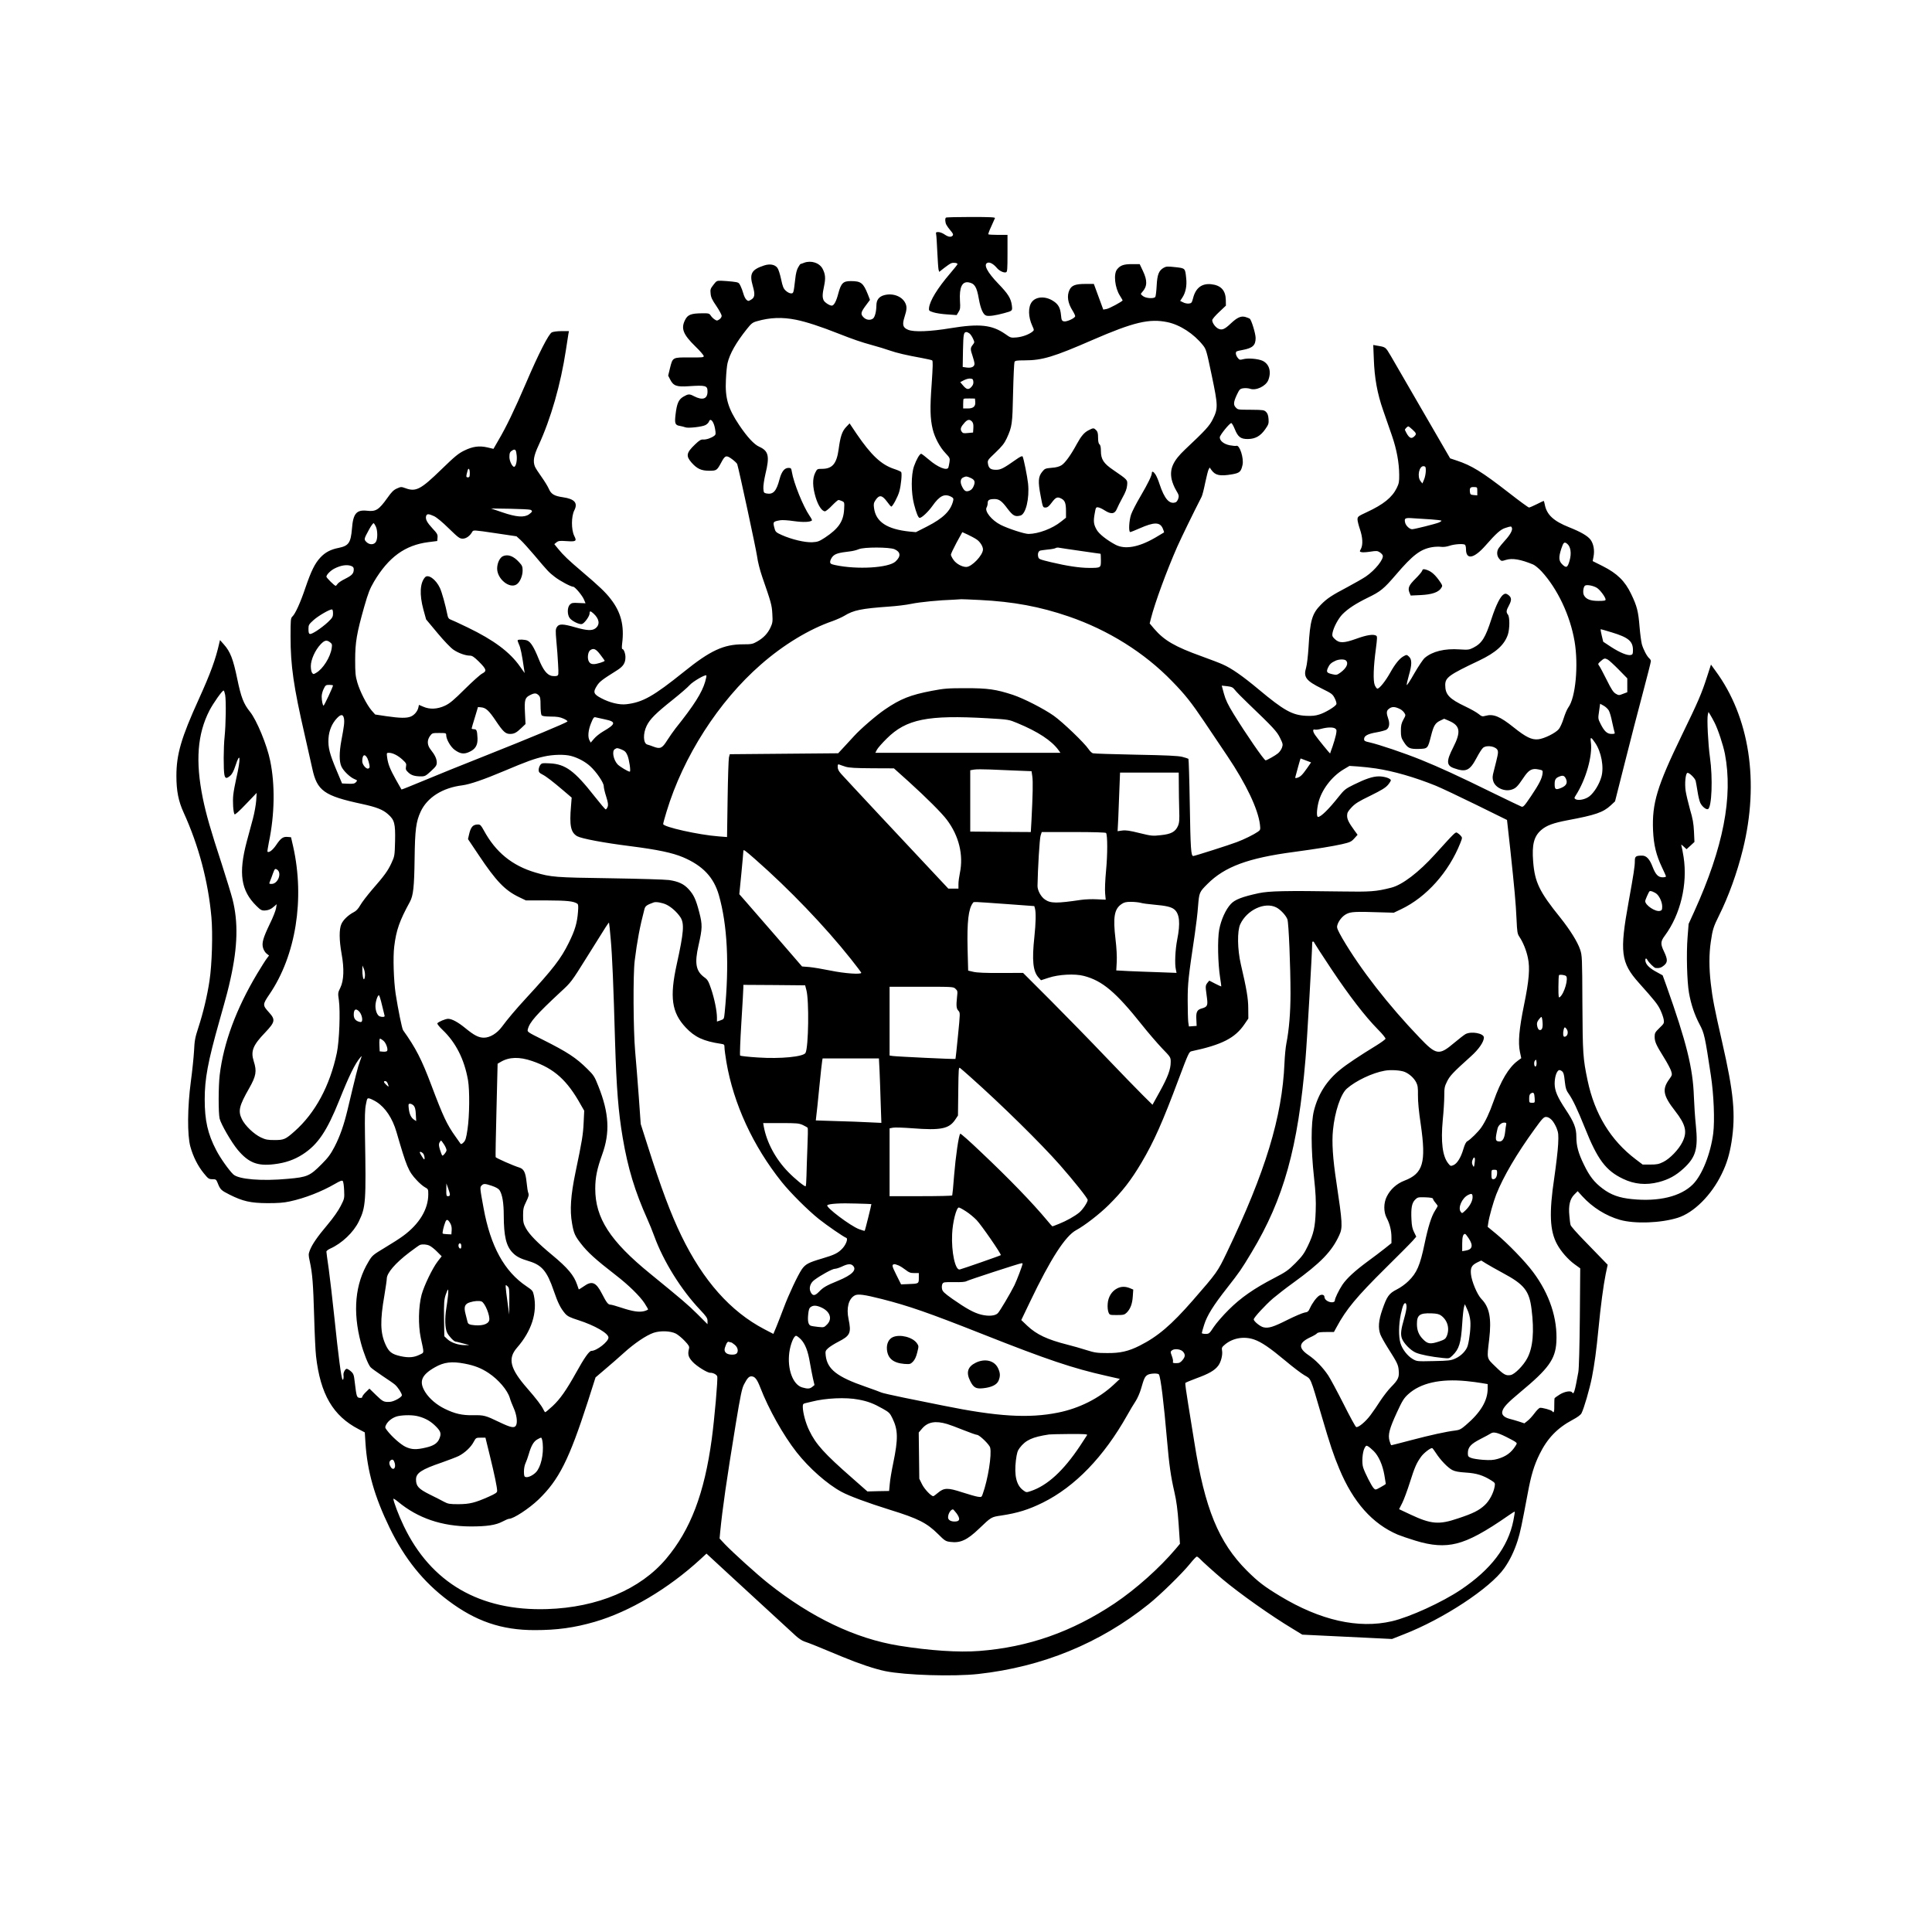 <?xml version="1.0" standalone="no"?>
<!DOCTYPE svg PUBLIC "-//W3C//DTD SVG 20010904//EN"
 "http://www.w3.org/TR/2001/REC-SVG-20010904/DTD/svg10.dtd">
<svg version="1.0" xmlns="http://www.w3.org/2000/svg"
 width="2048pt" height="2048pt" viewBox="0 0 2048 2048"
 preserveAspectRatio="xMidYMid meet">

<g transform="translate(0,2048) scale(0.1,-0.1)"
fill="#000000" stroke="none">
<path d="M10027 18173 c-11 -10 -8 -52 5 -76 6 -12 26 -40 44 -61 26 -30 31
-42 23 -53 -17 -20 -46 -16 -87 12 -20 14 -49 25 -65 25 -26 0 -28 -3 -23 -27
3 -16 8 -100 12 -187 4 -88 10 -170 13 -184 l7 -24 52 41 c29 23 63 46 76 51
25 9 66 3 66 -10 0 -4 -34 -47 -76 -96 -137 -160 -218 -292 -226 -369 -3 -28
0 -31 47 -46 28 -9 94 -19 148 -22 l98 -7 20 33 c18 28 20 43 15 119 -8 141
22 206 91 195 64 -11 87 -47 109 -175 19 -107 47 -170 80 -178 30 -8 98 2 186
26 92 25 91 24 84 83 -10 75 -40 122 -141 227 -122 126 -164 209 -115 225 24
8 62 -14 97 -55 26 -32 76 -55 98 -46 13 4 15 35 15 201 l0 195 -98 0 c-54 0
-101 3 -105 6 -3 3 10 40 30 82 19 43 37 83 40 90 4 9 -51 12 -254 12 -143 0
-263 -3 -266 -7z"/>
<path d="M8525 17695 c-22 -8 -41 -15 -42 -15 -1 0 -11 -15 -22 -34 -14 -23
-25 -64 -31 -123 -18 -152 -18 -153 -45 -153 -14 0 -38 12 -55 28 -25 23 -33
42 -50 122 -11 52 -28 106 -39 120 -26 36 -80 46 -141 26 -134 -44 -158 -87
-120 -218 26 -91 22 -123 -22 -147 -24 -14 -28 -14 -46 2 -11 10 -25 39 -32
65 -7 26 -21 63 -31 83 -17 35 -21 36 -86 44 -37 4 -90 8 -117 9 -48 1 -51 -1
-84 -44 -31 -40 -34 -49 -29 -93 3 -38 16 -66 61 -131 31 -46 56 -93 56 -104
0 -12 -11 -29 -25 -38 -23 -15 -27 -15 -50 0 -14 9 -32 27 -41 41 -15 23 -22
25 -93 24 -115 -1 -151 -15 -178 -69 -47 -91 -23 -154 108 -282 49 -47 89 -94
89 -103 0 -14 -18 -15 -151 -14 -181 1 -178 2 -207 -114 l-19 -79 21 -41 c34
-67 69 -80 196 -71 183 12 200 7 200 -57 0 -78 -52 -96 -143 -49 -49 26 -61
25 -113 -5 -51 -30 -69 -72 -83 -190 -11 -94 -5 -112 47 -120 20 -4 46 -10 58
-15 28 -11 176 5 212 24 17 9 33 25 37 36 15 46 52 2 65 -76 9 -51 8 -61 -8
-73 -31 -24 -84 -42 -116 -40 -25 2 -41 -7 -88 -52 -93 -89 -99 -122 -37 -193
58 -65 102 -86 187 -86 78 0 82 3 128 88 40 76 53 80 114 35 27 -20 52 -44 55
-53 21 -69 199 -897 210 -975 8 -61 30 -147 55 -220 94 -271 102 -298 107
-391 5 -83 3 -97 -19 -145 -30 -64 -74 -111 -143 -150 -46 -26 -58 -29 -149
-29 -205 0 -347 -66 -626 -291 -325 -261 -437 -324 -610 -344 -73 -9 -176 16
-265 63 -84 44 -91 64 -47 133 28 44 54 64 212 163 67 42 90 78 90 140 0 39
-18 86 -33 86 -6 0 -6 23 -2 58 24 191 -12 332 -121 472 -54 71 -125 138 -299
286 -154 131 -200 175 -260 248 l-39 48 23 19 c20 16 35 18 105 13 104 -7 112
-1 83 56 -32 65 -32 206 1 270 40 79 3 121 -121 139 -91 13 -125 33 -149 89
-11 26 -47 84 -79 129 -32 44 -63 93 -69 108 -22 57 -12 114 39 224 131 285
234 644 290 1011 12 74 24 150 26 168 l6 32 -78 0 c-43 0 -89 -6 -103 -13 -34
-17 -141 -226 -276 -542 -119 -277 -209 -464 -290 -601 l-53 -92 -63 15 c-87
20 -156 11 -246 -33 -62 -30 -101 -62 -242 -199 -220 -214 -271 -241 -382
-200 -44 16 -48 16 -90 -3 -35 -15 -57 -37 -100 -98 -92 -129 -123 -149 -218
-138 -111 12 -147 -30 -159 -190 -13 -151 -35 -182 -142 -204 -83 -16 -142
-47 -193 -102 -58 -62 -97 -141 -158 -319 -53 -158 -108 -279 -139 -307 -17
-16 -19 -32 -19 -213 0 -306 32 -529 150 -1041 32 -140 68 -300 80 -355 51
-238 124 -291 530 -378 151 -33 218 -59 272 -107 70 -61 80 -99 76 -287 -4
-155 -5 -159 -38 -231 -38 -83 -76 -135 -208 -286 -50 -59 -106 -131 -123
-162 -22 -38 -43 -61 -70 -74 -57 -30 -110 -80 -130 -125 -25 -55 -24 -171 2
-315 29 -158 24 -284 -13 -360 -26 -53 -27 -58 -16 -130 17 -121 5 -435 -21
-560 -74 -350 -229 -638 -448 -832 -97 -86 -113 -93 -213 -93 -72 0 -94 4
-143 27 -75 35 -170 126 -203 195 -42 86 -29 141 78 328 73 129 82 179 48 285
-34 107 -10 169 122 306 105 111 110 135 38 214 -68 75 -67 82 7 191 279 410
375 1009 251 1564 l-23 100 -34 3 c-49 5 -74 -12 -123 -85 -37 -55 -78 -86
-93 -71 -2 2 5 46 15 98 62 296 67 611 14 866 -33 165 -143 431 -214 519 -68
84 -95 155 -135 349 -44 212 -74 289 -143 366 l-40 45 -7 -30 c-39 -174 -92
-319 -217 -595 -187 -411 -238 -586 -238 -815 0 -160 22 -269 77 -389 159
-349 260 -728 294 -1107 16 -178 6 -504 -20 -674 -24 -162 -68 -344 -119 -500
-34 -104 -40 -136 -45 -245 -4 -69 -19 -215 -34 -325 -36 -271 -39 -567 -5
-690 29 -105 79 -205 142 -282 47 -58 54 -63 91 -63 37 0 41 -3 55 -37 29 -74
37 -81 128 -127 140 -70 222 -89 401 -90 111 0 172 4 235 18 160 34 339 104
482 187 53 31 73 38 81 30 7 -7 13 -51 15 -99 4 -85 3 -89 -37 -167 -25 -49
-78 -125 -137 -195 -109 -129 -165 -210 -190 -275 -15 -40 -15 -49 0 -117 28
-129 36 -236 46 -578 5 -184 14 -375 20 -425 46 -405 180 -634 452 -775 l65
-34 7 -110 c19 -302 96 -571 256 -901 159 -327 356 -573 620 -771 292 -220
566 -314 918 -314 237 0 420 25 637 88 368 107 778 350 1117 661 l67 62 248
-229 c136 -125 277 -255 313 -288 85 -78 322 -295 385 -354 28 -26 68 -53 90
-60 45 -14 174 -66 405 -163 179 -74 340 -128 455 -152 212 -43 722 -59 985
-30 679 75 1289 325 1805 739 123 98 359 329 440 430 33 41 65 75 71 75 6 1
19 -9 30 -20 21 -24 162 -151 243 -219 181 -152 517 -390 746 -527 l100 -61
476 -23 475 -23 124 49 c420 163 915 489 1065 700 59 83 107 182 143 295 28
89 42 156 107 502 35 189 67 296 125 413 82 167 187 277 350 364 51 27 85 52
94 69 27 52 86 256 111 381 28 144 47 284 70 521 22 230 52 457 76 574 l21 99
-59 61 c-32 33 -119 123 -193 199 -74 76 -138 148 -141 161 -4 12 -10 57 -13
99 -11 108 6 178 52 224 l36 36 50 -55 c107 -117 248 -206 398 -249 156 -44
431 -35 613 22 169 53 356 238 465 463 55 112 83 206 105 341 45 291 24 519
-100 1060 -83 364 -102 463 -120 620 -19 163 -19 311 0 440 19 133 29 162 87
279 100 200 192 453 253 701 177 715 71 1405 -291 1895 l-47 65 -42 -130 c-57
-177 -92 -259 -270 -625 -260 -537 -314 -716 -302 -1003 7 -154 33 -262 96
-394 23 -47 41 -89 41 -94 0 -5 -16 -9 -35 -9 -47 0 -75 29 -106 109 -31 83
-66 121 -111 121 -68 0 -78 -8 -78 -57 0 -57 -12 -134 -65 -428 -98 -538 -84
-649 107 -863 169 -189 200 -228 228 -287 16 -34 32 -79 36 -102 6 -39 4 -43
-45 -90 -45 -44 -51 -54 -51 -91 0 -55 15 -88 96 -218 37 -59 72 -125 79 -148
12 -39 11 -43 -20 -86 -78 -107 -66 -173 62 -337 113 -145 131 -222 77 -330
-40 -80 -133 -176 -202 -210 -48 -24 -70 -28 -138 -28 l-81 0 -74 56 c-265
201 -435 479 -510 836 -49 234 -52 282 -55 815 -2 490 -3 509 -24 572 -27 81
-105 206 -209 337 -223 276 -272 377 -289 597 -14 178 8 265 84 332 57 50 129
76 281 105 295 55 377 83 458 158 l45 42 105 415 c57 228 143 559 190 735 47
176 85 327 85 336 0 9 -7 22 -16 29 -26 22 -65 97 -80 152 -7 29 -18 112 -24
183 -13 164 -27 219 -89 348 -66 138 -148 218 -302 296 l-106 53 9 47 c13 66
1 134 -31 179 -31 41 -101 82 -226 132 -167 66 -240 134 -260 243 -4 20 -9 37
-11 37 -3 0 -36 -16 -74 -35 -38 -19 -75 -35 -82 -35 -7 0 -103 70 -213 156
-287 223 -395 290 -557 343 l-66 22 -288 497 c-158 273 -312 538 -341 589 -58
97 -52 93 -147 109 l-39 7 6 -149 c7 -203 37 -367 99 -544 28 -80 70 -202 94
-271 49 -142 75 -283 76 -411 1 -75 -3 -94 -26 -141 -49 -100 -140 -174 -319
-257 -91 -42 -96 -47 -97 -76 0 -17 12 -64 26 -105 29 -86 33 -162 11 -206
-16 -30 -16 -31 5 -36 12 -4 54 -1 94 5 64 10 76 9 99 -6 14 -9 29 -24 32 -33
15 -38 -80 -157 -178 -224 -31 -21 -120 -72 -197 -113 -167 -88 -215 -120
-280 -186 -94 -95 -115 -167 -131 -450 -6 -95 -17 -188 -26 -218 -30 -100 -2
-138 168 -222 105 -52 113 -58 136 -103 13 -26 21 -54 17 -62 -9 -24 -118 -90
-181 -109 -43 -14 -78 -17 -143 -14 -145 8 -233 57 -500 280 -170 142 -288
224 -379 264 -32 15 -132 53 -223 86 -287 103 -399 169 -505 292 l-48 57 13
52 c43 170 168 508 279 761 49 109 168 353 258 529 8 15 25 81 38 147 14 66
30 130 36 142 l12 22 19 -27 c41 -57 90 -67 219 -45 80 14 94 27 110 99 16 71
-31 216 -65 203 -8 -3 -40 0 -72 6 -62 13 -104 47 -104 84 0 23 104 151 122
151 6 0 23 -29 37 -64 34 -84 63 -106 140 -105 78 1 133 32 183 104 35 50 38
60 35 108 -3 38 -10 59 -26 75 -20 20 -32 22 -149 23 -155 1 -148 0 -172 24
-27 27 -25 57 10 133 29 60 33 65 69 71 21 3 53 1 71 -5 64 -23 168 27 194 91
35 89 11 171 -60 205 -47 22 -156 31 -206 17 -35 -9 -40 -8 -58 15 -21 27 -26
58 -11 68 5 3 33 10 63 15 107 20 138 49 138 127 0 46 -45 194 -63 205 -6 4
-27 12 -46 18 -46 13 -87 -6 -154 -69 -66 -63 -94 -74 -133 -55 -32 16 -64 61
-64 90 0 10 33 49 73 86 l72 68 -1 59 c-2 103 -52 157 -156 168 -99 10 -164
-40 -191 -148 -13 -49 -17 -54 -45 -57 -17 -2 -45 4 -61 13 l-31 15 25 38 c33
51 48 123 39 202 -11 108 -9 106 -116 118 -82 9 -97 8 -123 -7 -51 -29 -68
-72 -74 -190 -3 -58 -10 -112 -14 -118 -14 -22 -101 -16 -131 8 -27 21 -27 22
-8 43 54 59 56 122 7 224 l-34 72 -81 0 c-89 0 -125 -13 -159 -56 -39 -49 -23
-195 30 -278 16 -26 29 -48 29 -50 0 -11 -143 -88 -171 -92 l-34 -6 -50 136
-50 136 -88 0 c-107 0 -147 -15 -170 -63 -30 -63 -19 -139 33 -221 17 -27 29
-54 27 -60 -9 -23 -92 -59 -119 -53 -23 6 -26 13 -31 65 -7 78 -28 117 -84
152 -82 53 -182 47 -226 -12 -40 -54 -38 -158 5 -251 21 -46 21 -47 2 -63 -38
-30 -105 -55 -167 -61 -61 -5 -64 -5 -121 36 -141 98 -273 112 -579 62 -216
-36 -390 -43 -451 -17 -56 23 -64 53 -38 135 26 80 27 112 7 151 -36 70 -132
105 -222 81 -56 -15 -83 -51 -83 -110 -1 -65 -16 -123 -36 -138 -28 -21 -72
-16 -99 12 -35 34 -31 54 21 124 l46 62 -22 57 c-49 123 -73 142 -181 142 -82
0 -103 -21 -133 -132 -21 -82 -46 -128 -69 -128 -24 0 -75 34 -86 56 -15 33
-14 65 5 154 17 81 13 124 -16 180 -33 63 -120 92 -195 65z m-85 -605 c108
-22 258 -71 445 -145 163 -64 241 -91 365 -125 58 -16 139 -40 180 -55 78 -27
176 -50 342 -80 53 -10 102 -21 109 -25 9 -6 8 -60 -5 -252 -19 -255 -16 -365
11 -478 21 -87 75 -190 135 -253 47 -50 49 -54 43 -96 -4 -24 -9 -50 -12 -57
-14 -37 -111 2 -203 81 -41 35 -79 64 -85 65 -16 0 -52 -63 -76 -132 -32 -92
-32 -278 0 -403 24 -93 45 -145 60 -145 22 0 91 65 135 127 76 108 128 133
197 98 25 -13 28 -20 23 -43 -26 -107 -105 -185 -275 -272 l-120 -61 -67 6
c-240 25 -358 103 -377 250 -6 42 -3 55 17 85 38 56 68 53 118 -14 22 -31 44
-56 48 -56 14 0 70 105 85 160 19 67 30 191 20 206 -4 6 -38 21 -75 33 -136
45 -243 145 -399 374 l-73 109 -38 -40 c-42 -45 -60 -100 -78 -234 -21 -154
-67 -208 -177 -208 -51 0 -51 -1 -72 -43 -30 -61 -28 -148 5 -258 27 -89 67
-149 99 -149 9 0 43 27 74 60 32 33 63 60 69 60 6 0 23 -5 38 -12 26 -12 26
-14 22 -88 -7 -128 -60 -204 -203 -299 -62 -40 -77 -46 -135 -49 -77 -4 -219
30 -322 76 -60 27 -68 34 -77 69 -20 72 -18 74 59 88 20 4 85 0 145 -9 100
-14 173 -11 192 7 3 3 -8 25 -25 49 -69 101 -169 349 -188 466 -6 38 -9 42
-36 42 -42 0 -73 -39 -94 -118 -34 -130 -67 -166 -139 -153 -28 6 -30 10 -33
53 -2 27 8 93 22 154 46 188 33 244 -65 288 -55 24 -128 103 -214 231 -118
176 -150 286 -140 480 3 72 11 150 17 175 24 101 90 218 205 362 47 59 60 70
107 83 138 40 269 45 416 15z m3935 -25 c134 -28 280 -123 377 -245 34 -43 38
-58 93 -320 67 -320 68 -350 11 -464 -35 -71 -77 -117 -294 -321 -127 -120
-165 -205 -142 -316 7 -33 28 -85 47 -116 30 -50 32 -60 23 -89 -6 -18 -18
-35 -26 -38 -67 -26 -120 34 -173 194 -11 36 -30 80 -41 98 -21 33 -40 42 -40
18 0 -27 -41 -111 -120 -246 -44 -74 -89 -162 -100 -194 -22 -65 -28 -186 -9
-186 6 0 51 18 101 40 152 67 213 67 243 0 10 -22 16 -42 14 -44 -2 -2 -44
-27 -94 -56 -176 -102 -321 -127 -421 -74 -90 48 -173 113 -198 157 -33 57
-37 90 -22 172 11 65 14 70 36 67 13 -1 45 -16 71 -33 67 -43 106 -38 128 16
9 22 36 76 60 120 32 57 46 94 49 131 5 59 7 56 -147 162 -102 69 -131 113
-131 202 0 39 -5 62 -15 70 -10 8 -15 31 -15 71 0 46 -5 64 -20 79 -25 25 -31
25 -79 0 -48 -24 -80 -62 -127 -148 -62 -115 -124 -201 -162 -224 -24 -15 -58
-24 -105 -27 -66 -6 -72 -8 -100 -43 -41 -51 -45 -103 -16 -253 23 -124 24
-125 51 -125 21 0 36 11 65 50 44 59 61 67 103 45 39 -20 50 -49 50 -135 l0
-68 -52 -41 c-93 -75 -241 -130 -345 -131 -44 0 -215 56 -295 96 -97 49 -174
146 -149 186 6 10 11 31 11 47 0 31 18 41 75 41 47 -1 76 -22 135 -102 58 -76
80 -88 137 -73 57 14 97 181 81 339 -8 76 -47 268 -58 287 -5 8 -27 -2 -69
-32 -132 -93 -163 -109 -211 -109 -58 0 -79 15 -87 63 -6 38 -4 40 80 120 68
65 93 96 118 149 58 127 61 148 68 483 4 171 11 318 15 328 7 14 23 17 106 17
188 0 308 36 725 218 431 187 599 227 790 187z m-2099 -119 c11 -8 28 -33 38
-55 18 -39 18 -40 -3 -67 -26 -33 -26 -46 -1 -119 11 -32 20 -69 20 -81 0 -32
-33 -47 -84 -40 l-41 6 3 178 c4 173 7 191 37 192 6 0 20 -6 31 -14z m42 -512
c2 -21 -4 -38 -22 -57 -30 -32 -51 -27 -90 20 l-27 32 38 20 c21 11 52 20 68
18 26 -2 30 -7 33 -33z m20 -212 c5 -50 -20 -72 -80 -72 l-48 0 0 48 c0 27 2
51 5 54 3 3 32 5 63 4 l57 -1 3 -33z m-34 -211 c12 -14 16 -32 14 -67 l-3 -49
-54 -5 c-47 -5 -55 -3 -68 16 -17 26 -8 50 35 97 30 32 52 34 76 8z m4669 -85
c41 -38 44 -47 21 -70 -35 -36 -62 -19 -101 66 -4 7 25 38 36 38 4 0 24 -15
44 -34z m-9496 -273 c6 -54 -7 -115 -25 -121 -19 -6 -52 59 -52 103 0 45 6 57
35 73 27 15 37 2 42 -55z m9637 -168 c-1 -27 -9 -68 -19 -90 l-17 -40 -19 24
c-40 49 -15 166 34 159 19 -3 22 -9 21 -53z m-10134 -20 c0 -38 -3 -45 -20
-45 -21 0 -21 7 -3 73 9 33 23 17 23 -28z m5304 -49 c47 -20 57 -40 38 -87
-10 -25 -24 -42 -44 -50 -38 -16 -57 -5 -81 46 -22 45 -16 82 16 95 30 12 33
12 71 -4z m5376 -144 l0 -43 -37 3 c-33 3 -38 7 -41 31 -5 45 3 55 42 54 36
-1 36 -1 36 -45z m-10037 -196 c25 -11 21 -22 -15 -48 -51 -36 -134 -30 -283
21 l-120 41 200 -3 c110 -2 208 -7 218 -11z m-1023 -67 c27 -12 89 -63 156
-129 102 -99 116 -110 149 -110 37 0 77 29 102 74 10 18 17 18 239 -15 l229
-34 44 -40 c24 -22 89 -94 145 -160 142 -169 154 -182 218 -231 54 -42 170
-104 195 -104 18 0 98 -95 114 -137 l16 -38 -73 3 c-63 4 -75 1 -93 -17 -29
-29 -29 -108 -1 -144 26 -33 104 -70 129 -62 27 8 81 83 81 112 0 29 9 29 43
-2 61 -57 69 -116 20 -155 -36 -28 -91 -25 -214 10 -132 38 -173 39 -195 4
-15 -23 -16 -38 -6 -152 7 -70 15 -179 18 -243 6 -114 6 -117 -15 -124 -12 -3
-35 -3 -52 0 -52 12 -92 64 -139 181 -48 120 -83 177 -118 193 -24 12 -95 15
-104 5 -3 -3 3 -22 13 -44 17 -34 32 -108 54 -260 l7 -45 -50 70 c-108 154
-278 280 -553 413 -90 44 -174 82 -186 86 -14 5 -24 18 -28 39 -24 119 -61
250 -82 295 -42 90 -124 149 -157 113 -54 -60 -61 -182 -18 -342 l29 -105 121
-145 c70 -84 141 -158 170 -177 53 -36 127 -62 174 -62 23 0 44 -14 93 -62 82
-82 88 -101 38 -127 -21 -10 -104 -85 -185 -165 -121 -120 -159 -152 -212
-177 -80 -37 -161 -41 -230 -10 l-45 19 -6 -28 c-9 -40 -42 -80 -81 -96 -44
-18 -113 -17 -258 4 l-119 18 -38 43 c-52 61 -123 201 -151 296 -20 69 -23
102 -23 240 0 187 17 284 96 563 42 147 60 192 104 267 154 259 328 386 575
418 l95 12 3 36 c3 32 -3 44 -52 96 -60 65 -78 99 -69 132 7 26 26 26 83 0z
m10573 -35 c59 -4 107 -10 107 -14 0 -4 -11 -12 -25 -18 -30 -14 -262 -72
-286 -72 -27 0 -67 38 -74 70 -11 48 -1 53 89 46 44 -3 129 -8 189 -12z
m-11187 -80 c17 -41 18 -121 1 -154 -18 -36 -69 -39 -102 -6 -29 29 -28 31 28
134 21 39 43 69 49 66 5 -4 16 -21 24 -40z m12041 -10 c9 -23 -18 -73 -74
-134 -27 -30 -57 -66 -66 -80 -24 -35 -21 -84 6 -114 22 -26 23 -26 71 -11 68
21 157 5 288 -49 19 -8 59 -41 89 -73 169 -184 303 -466 350 -741 43 -253 11
-598 -66 -701 -14 -19 -36 -72 -50 -117 -14 -46 -37 -96 -51 -113 -35 -42
-156 -102 -219 -108 -69 -7 -130 23 -260 127 -145 116 -215 145 -298 122 -33
-9 -40 -8 -74 20 -21 17 -83 52 -138 78 -173 82 -215 127 -215 228 0 80 39
108 360 260 176 84 267 165 304 275 20 61 21 185 1 211 -21 27 -19 44 11 99
30 57 28 83 -7 110 -21 15 -31 17 -47 8 -36 -19 -83 -112 -132 -262 -65 -201
-101 -258 -192 -305 -44 -22 -55 -24 -146 -18 -158 11 -288 -21 -369 -90 -18
-15 -67 -89 -110 -163 -42 -75 -79 -131 -81 -125 -2 7 8 52 22 101 34 116 34
170 2 200 -22 21 -26 22 -53 7 -44 -22 -93 -81 -147 -178 -50 -89 -113 -168
-135 -168 -7 0 -19 17 -28 37 -19 46 -14 196 12 387 14 108 15 130 4 137 -30
19 -101 8 -211 -32 -134 -48 -181 -49 -229 -3 -26 25 -29 34 -24 64 11 59 61
153 106 199 60 60 140 112 266 174 137 66 171 94 299 243 181 212 262 273 387
294 30 5 72 6 94 3 23 -3 58 1 87 11 52 18 144 24 164 12 7 -4 12 -25 12 -47
0 -117 84 -102 207 38 114 130 161 172 212 187 60 19 61 19 68 0z m-5675 -122
c36 -23 68 -74 68 -106 0 -61 -119 -186 -177 -186 -45 0 -105 33 -134 73 -16
22 -29 48 -29 57 0 9 27 66 60 128 l61 111 57 -26 c31 -15 74 -37 94 -51z
m6259 -45 c39 -30 50 -101 27 -181 -21 -74 -35 -81 -79 -37 -36 36 -38 74 -8
166 22 66 31 74 60 52z m-7129 -59 c66 -29 70 -75 11 -130 -72 -68 -408 -88
-640 -38 -46 10 -53 15 -53 35 0 13 11 37 25 54 27 31 64 42 185 56 30 3 72
14 93 23 54 24 324 23 379 0z m1972 -18 c114 -17 210 -30 212 -30 2 0 4 -31 4
-69 0 -81 1 -81 -125 -81 -100 0 -233 20 -402 60 -120 29 -132 33 -137 56 -9
33 1 62 22 68 9 2 46 7 82 11 36 3 72 10 80 15 8 5 24 7 35 4 11 -2 114 -18
229 -34z m-7730 -160 c19 -7 26 -17 26 -35 0 -44 -18 -64 -90 -100 -39 -19
-76 -44 -82 -55 -7 -11 -16 -20 -20 -20 -12 0 -98 85 -98 97 0 20 43 64 83 85
70 36 135 46 181 28z m13203 -231 c34 -21 93 -100 93 -125 0 -11 -16 -14 -77
-14 -84 0 -131 18 -153 61 -14 26 -6 89 12 101 19 13 87 0 125 -23z m-6542
-129 c358 -18 637 -70 944 -175 420 -144 803 -384 1096 -687 136 -139 204
-225 338 -424 62 -93 174 -259 248 -369 199 -296 325 -561 345 -726 6 -53 5
-57 -22 -76 -41 -29 -148 -82 -224 -110 -81 -31 -440 -145 -460 -147 -25 -2
-30 71 -38 561 -4 254 -11 465 -14 469 -4 3 -33 13 -65 21 -44 11 -163 17
-493 23 -239 5 -444 11 -455 15 -11 3 -32 23 -45 43 -45 67 -273 286 -370 355
-107 75 -316 182 -432 221 -180 59 -266 71 -498 71 -192 0 -231 -3 -362 -28
-226 -43 -333 -85 -498 -198 -90 -61 -258 -206 -325 -280 -22 -25 -69 -76
-105 -114 l-65 -70 -575 -5 -574 -5 -9 -35 c-4 -19 -11 -217 -14 -439 l-6
-404 -90 7 c-211 16 -587 100 -587 131 0 8 16 67 36 132 176 582 551 1167 999
1558 238 209 513 376 760 461 44 16 100 41 125 56 97 60 181 77 475 98 77 5
183 18 235 29 92 19 295 39 450 44 41 2 77 4 80 5 3 1 91 -3 195 -8z m-6855
-142 c0 -37 -6 -47 -53 -92 -29 -28 -84 -70 -121 -94 -78 -48 -86 -45 -86 24
0 38 5 47 53 90 50 45 166 113 195 114 8 0 12 -15 12 -42z m13557 -202 c174
-53 223 -93 223 -187 0 -40 -3 -48 -22 -52 -34 -9 -115 24 -208 84 l-85 56
-16 66 c-9 37 -14 67 -10 67 3 0 56 -15 118 -34z m-13588 -105 c21 -16 23 -23
17 -63 -14 -94 -92 -219 -164 -260 -28 -17 -31 -17 -43 -1 -8 9 -14 39 -14 72
0 68 46 170 104 231 42 44 64 49 100 21z m2865 -131 c25 -33 46 -62 46 -64 0
-10 -84 -36 -115 -36 -26 0 -39 6 -51 25 -21 32 -13 103 12 122 36 26 61 15
108 -47z m10679 -52 c12 -6 64 -53 115 -105 l92 -94 0 -74 0 -73 -45 -17 c-42
-17 -46 -17 -77 1 -26 15 -46 45 -98 150 -36 73 -72 139 -80 149 -13 16 -11
20 18 46 36 32 44 34 75 17z m-2775 -10 c30 -30 6 -80 -59 -128 -35 -25 -43
-27 -81 -18 -63 14 -70 23 -53 65 17 39 34 57 80 78 37 18 97 19 113 3z
m-6793 -225 c-34 -116 -117 -248 -313 -493 -24 -30 -63 -87 -89 -127 -53 -85
-74 -95 -143 -69 -25 10 -55 20 -67 23 -45 11 -49 115 -8 199 35 72 98 134
275 275 80 64 160 133 179 155 34 39 173 120 179 103 2 -5 -4 -35 -13 -66z
m-3945 -39 c0 -15 -93 -214 -100 -214 -9 0 -20 52 -20 98 0 20 9 55 21 79 19
40 24 43 60 43 21 0 39 -3 39 -6z m9560 -47 c13 -18 78 -84 144 -147 262 -251
302 -294 335 -362 30 -61 32 -70 21 -102 -6 -19 -25 -47 -42 -61 -27 -23 -119
-75 -132 -75 -16 0 -211 283 -340 493 -60 98 -84 148 -102 214 l-23 85 57 -6
c49 -6 61 -12 82 -39z m-10703 -54 c11 -66 7 -316 -6 -442 -12 -109 -13 -356
-2 -405 8 -39 22 -42 59 -11 23 19 38 48 59 111 51 158 57 75 8 -136 -13 -58
-28 -136 -32 -175 -8 -69 -1 -184 13 -207 5 -7 49 32 121 108 l114 119 -5 -80
c-3 -44 -18 -129 -34 -190 -16 -60 -46 -171 -66 -245 -90 -339 -62 -522 103
-684 42 -42 56 -49 86 -48 39 2 69 14 104 46 l24 21 -7 -44 c-4 -24 -33 -99
-66 -165 -72 -150 -87 -203 -71 -256 6 -21 23 -48 37 -59 l26 -20 -25 -33
c-14 -18 -58 -89 -100 -158 -223 -373 -357 -734 -398 -1075 -14 -118 -15 -402
-1 -462 13 -58 126 -253 192 -332 115 -137 210 -174 387 -152 119 14 213 47
303 105 160 104 256 246 388 576 104 260 165 384 221 450 20 24 19 21 -4 -41
-22 -60 -43 -144 -131 -514 -39 -162 -79 -277 -137 -390 -42 -80 -68 -116
-137 -185 -125 -126 -153 -138 -358 -156 -277 -26 -522 -6 -579 47 -46 44
-138 173 -181 257 -90 172 -122 315 -122 538 0 218 33 397 155 829 86 305 93
334 119 451 76 342 82 600 21 841 -14 54 -65 221 -114 373 -121 370 -165 524
-201 698 -80 393 -58 682 71 932 41 78 134 210 149 210 5 0 12 -21 17 -47z
m3323 -3 c17 -17 20 -33 20 -107 0 -49 5 -95 10 -103 7 -11 30 -15 97 -16 68
0 99 -5 137 -22 29 -13 46 -26 40 -31 -17 -16 -403 -177 -854 -356 -245 -97
-548 -219 -673 -272 -125 -52 -229 -94 -231 -92 -1 2 -28 49 -59 104 -63 113
-83 164 -93 235 -6 48 -6 50 18 50 41 0 96 -28 144 -72 40 -37 44 -44 38 -74
-5 -29 -2 -38 25 -63 32 -30 68 -41 137 -41 38 0 49 6 103 56 52 48 61 61 61
91 0 39 -20 81 -64 136 -38 48 -41 98 -8 145 23 31 25 32 98 32 70 0 74 -1 74
-22 0 -45 47 -126 90 -157 58 -42 97 -48 152 -23 67 29 93 72 90 147 -4 82 -9
95 -38 95 -13 0 -24 3 -24 8 0 4 15 57 34 117 l33 110 33 -3 c50 -4 83 -34
156 -143 77 -115 103 -139 151 -139 44 0 68 13 121 64 l43 41 -6 120 c-7 137
0 160 55 187 45 23 65 23 90 -2z m11343 -160 c10 -16 26 -70 36 -122 11 -51
23 -101 26 -110 6 -15 1 -18 -32 -18 -47 0 -77 28 -117 108 -26 52 -27 55 -15
133 l11 79 38 -21 c20 -11 44 -34 53 -49z m-2211 13 c15 -7 35 -25 44 -39 16
-24 16 -27 -10 -73 -21 -39 -26 -62 -26 -118 0 -59 4 -76 29 -115 44 -70 65
-79 161 -77 96 3 95 3 130 140 27 106 44 135 97 160 l42 20 51 -22 c119 -51
129 -116 45 -281 -75 -146 -73 -193 7 -221 128 -46 168 -27 240 108 26 50 57
98 69 108 42 34 144 14 156 -31 6 -24 1 -47 -42 -215 -15 -56 -16 -74 -6 -107
21 -70 119 -115 196 -90 44 14 63 34 123 123 56 85 90 105 159 91 47 -9 48
-10 45 -42 -6 -54 -36 -113 -122 -241 -73 -108 -84 -119 -103 -111 -12 4 -143
68 -292 140 -391 192 -567 272 -770 355 -181 73 -444 162 -549 186 -48 10 -56
15 -56 35 0 34 39 55 133 71 45 8 92 21 104 28 30 20 37 64 19 116 -20 57 -20
82 2 101 34 30 67 30 124 1z m3332 -141 c38 -74 93 -242 111 -334 87 -455 -17
-991 -324 -1668 l-61 -134 -11 -141 c-14 -174 -6 -470 15 -590 22 -124 60
-235 113 -335 49 -92 56 -122 119 -540 31 -205 42 -477 25 -614 -28 -217 -118
-443 -216 -541 -129 -129 -363 -185 -646 -156 -133 13 -223 45 -311 112 -87
65 -139 131 -198 254 -59 120 -80 199 -80 294 0 93 -24 155 -113 289 -88 133
-116 199 -117 273 0 59 14 115 35 137 10 11 18 11 33 3 25 -14 31 -29 41 -126
7 -61 15 -86 39 -118 45 -64 94 -168 173 -364 133 -334 221 -452 404 -539 120
-58 244 -69 377 -35 107 28 182 69 265 145 130 120 155 208 130 455 -9 86 -18
224 -21 306 -10 303 -79 578 -292 1178 l-39 108 -58 32 c-73 38 -114 76 -123
111 -8 33 4 48 18 22 18 -32 72 -85 88 -87 38 -4 61 3 89 27 40 33 40 63 1
146 -40 83 -38 108 9 171 165 224 242 545 198 832 -9 55 -19 109 -23 120 -6
16 -1 14 24 -9 l30 -28 42 38 42 39 -5 110 c-4 85 -13 138 -42 234 -19 69 -40
157 -46 195 -12 78 -2 187 18 193 17 6 80 -54 88 -85 4 -15 12 -66 20 -113 7
-47 20 -101 29 -120 19 -39 61 -73 81 -66 41 16 53 329 21 552 -19 134 -33
407 -22 450 l7 28 19 -31 c11 -17 30 -53 44 -80z m-14528 43 c7 -39 2 -80 -27
-233 -24 -131 -24 -224 0 -277 21 -47 92 -115 139 -134 31 -13 32 -14 15 -33
-14 -15 -28 -18 -82 -16 l-65 3 -58 138 c-75 179 -91 242 -86 337 5 85 37 162
91 218 41 43 64 42 73 -3z m2772 -12 c115 -24 110 -49 -25 -127 -34 -20 -77
-54 -96 -77 l-35 -41 -13 24 c-20 36 -14 107 16 181 24 60 31 68 49 63 11 -3
58 -13 104 -23z m4052 13 c224 -13 225 -14 314 -51 220 -91 364 -186 437 -287
l20 -28 -981 0 -981 0 17 33 c9 17 56 71 104 118 207 206 433 252 1070 215z
m3684 -109 c16 -12 17 -19 7 -69 -7 -31 -23 -86 -36 -123 -14 -37 -25 -70 -25
-72 0 -6 -131 154 -158 194 -27 38 -29 67 -4 59 9 -3 40 0 67 8 66 18 127 19
149 3z m2755 -151 c66 -96 96 -259 66 -362 -22 -78 -76 -165 -126 -205 -43
-34 -120 -49 -149 -30 -13 9 -13 14 3 38 109 170 180 421 161 565 -8 60 1 59
45 -6z m-10318 -72 c33 -14 45 -26 60 -61 19 -44 38 -173 25 -173 -18 0 -104
52 -129 77 -45 49 -63 143 -29 162 23 14 25 14 73 -5z m-2696 -93 c7 -15 16
-43 20 -64 6 -30 4 -38 -11 -44 -22 -8 -64 42 -64 77 0 70 27 85 55 31z m2160
25 c72 -19 150 -61 202 -109 66 -60 143 -174 143 -210 0 -16 11 -66 26 -111
20 -65 23 -87 15 -109 -6 -15 -15 -27 -20 -27 -6 0 -58 62 -118 138 -212 270
-308 342 -474 350 -81 4 -87 3 -103 -19 -9 -13 -16 -36 -16 -51 0 -22 8 -32
38 -47 42 -21 109 -73 230 -176 l82 -70 -7 -90 c-18 -206 -3 -279 65 -319 47
-26 280 -70 566 -106 288 -37 441 -69 556 -117 209 -89 325 -211 380 -400 91
-318 112 -737 62 -1247 -7 -69 -7 -69 -44 -82 l-38 -13 0 43 c0 68 -27 201
-62 304 -27 80 -37 97 -69 120 -93 67 -108 149 -64 342 41 181 42 217 7 351
-35 135 -58 184 -113 244 -51 55 -107 81 -206 96 -44 6 -320 14 -628 19 -580
8 -624 12 -790 61 -247 73 -421 216 -546 446 -29 53 -38 63 -61 63 -55 0 -78
-25 -97 -111 l-10 -44 114 -170 c184 -276 278 -373 425 -444 l75 -36 225 0
c214 -1 278 -8 319 -34 11 -7 13 -26 8 -88 -9 -117 -32 -195 -98 -328 -82
-167 -166 -276 -451 -585 -109 -118 -199 -225 -258 -305 -51 -69 -126 -115
-190 -115 -56 0 -103 24 -197 101 -77 63 -142 99 -183 99 -28 0 -104 -32 -114
-48 -3 -6 21 -37 55 -69 141 -134 231 -312 270 -533 19 -109 16 -381 -5 -520
-14 -95 -21 -119 -42 -140 -15 -16 -27 -21 -32 -14 -4 5 -28 39 -53 75 -91
127 -131 212 -256 544 -104 276 -165 395 -300 584 -12 17 -53 220 -79 386 -21
140 -29 391 -15 501 21 174 56 273 166 474 36 67 46 155 50 460 4 304 15 390
64 496 70 151 232 253 441 279 80 10 231 62 446 153 234 99 317 129 419 152
96 22 221 25 290 6z m7788 -47 l55 -21 -43 -62 c-50 -71 -70 -91 -104 -101
-20 -6 -23 -4 -19 11 3 11 16 58 29 107 13 48 25 87 26 87 0 0 26 -9 56 -21z
m-4878 -67 c38 -11 104 -15 281 -16 l230 -1 155 -139 c191 -173 352 -334 406
-406 129 -171 178 -374 138 -565 -8 -38 -15 -91 -15 -117 l0 -48 -53 0 -54 0
-134 143 c-275 292 -967 1033 -1002 1073 -27 30 -37 51 -37 74 0 27 3 31 18
25 9 -4 40 -14 67 -23z m5620 -18 c190 -29 409 -92 635 -183 58 -24 251 -115
430 -203 l325 -160 34 -306 c45 -420 59 -571 67 -747 6 -134 9 -154 30 -185
39 -58 74 -144 90 -222 24 -108 13 -241 -41 -503 -52 -255 -64 -395 -43 -496
l14 -66 -39 -29 c-94 -70 -177 -209 -255 -429 -43 -123 -86 -213 -130 -277
-32 -46 -115 -128 -148 -146 -14 -7 -28 -36 -42 -84 -26 -89 -66 -153 -105
-169 -28 -12 -32 -11 -54 17 -62 76 -81 229 -59 462 9 89 16 204 16 256 0 83
3 99 30 153 30 60 63 95 252 265 84 75 138 154 138 200 0 44 -133 69 -195 36
-16 -9 -70 -51 -120 -93 -160 -135 -189 -131 -365 53 -333 347 -630 729 -820
1054 -50 88 -61 113 -55 135 11 48 54 102 98 124 46 24 93 27 357 18 l145 -4
78 37 c268 128 504 392 627 701 22 56 22 58 4 78 -10 12 -27 25 -37 31 -19 10
-20 9 -234 -227 -173 -192 -349 -326 -466 -355 -159 -41 -221 -45 -527 -40
-599 9 -765 5 -876 -18 -176 -38 -254 -68 -297 -115 -54 -58 -103 -166 -123
-272 -19 -105 -14 -356 10 -510 8 -49 13 -91 12 -92 -1 -1 -30 12 -65 30 l-62
32 -21 -25 c-16 -20 -19 -34 -15 -70 3 -25 9 -71 13 -102 8 -68 -1 -83 -57
-98 -50 -14 -62 -38 -57 -119 l3 -66 -41 -3 -41 -3 -7 47 c-3 26 -6 128 -6
228 0 185 7 245 75 701 14 94 30 228 35 300 12 145 13 148 100 235 183 183
432 275 917 339 243 33 404 59 507 82 87 20 100 26 132 61 l35 39 -33 45 c-61
84 -78 119 -78 157 0 31 8 46 47 88 38 41 75 64 199 124 119 59 160 83 188
116 19 23 33 46 29 51 -11 20 -73 38 -126 38 -64 0 -139 -25 -267 -88 -87 -43
-100 -53 -159 -127 -107 -135 -189 -215 -219 -215 -17 0 -15 72 3 149 32 135
140 278 266 354 l64 38 90 -6 c50 -3 135 -13 190 -21z m-3805 -23 l155 -6 8
-55 c8 -53 5 -200 -9 -468 l-7 -122 -321 2 -321 3 0 325 0 325 40 7 c22 4 99
4 170 1 72 -3 200 -8 285 -12z m1716 -148 c0 -71 2 -189 4 -263 4 -112 1 -142
-13 -175 -27 -62 -72 -87 -181 -98 -88 -10 -99 -9 -226 22 -104 26 -145 32
-183 27 l-50 -7 7 133 c3 73 9 213 12 311 l7 177 311 0 311 0 1 -127z m4103
63 c21 -45 5 -76 -52 -99 -56 -23 -67 -16 -67 40 0 46 9 64 44 79 42 18 58 14
75 -20z m-4874 -576 c16 -26 16 -227 0 -395 -10 -105 -14 -207 -10 -246 l6
-66 -93 4 c-51 3 -127 0 -168 -6 -258 -38 -322 -38 -382 3 -43 28 -80 97 -80
144 3 183 22 504 33 535 l12 37 338 0 c213 0 340 -4 344 -10z m-3718 -280
c359 -315 737 -709 1012 -1055 61 -77 111 -143 111 -147 0 -20 -179 -7 -324
23 -83 17 -185 34 -227 38 l-77 6 -273 316 c-151 174 -301 346 -333 383 l-59
67 22 222 c12 122 21 228 21 235 0 21 12 13 127 -88z m-5070 -108 c54 -35 10
-152 -58 -152 -28 0 -28 1 -15 33 7 17 21 53 30 80 18 48 22 52 43 39z m14627
-260 c30 -28 56 -88 56 -131 0 -35 -4 -42 -24 -47 -48 -12 -156 60 -156 104 0
12 36 95 46 104 8 9 54 -9 78 -30z m-10499 -112 c52 -25 111 -79 147 -132 44
-67 37 -158 -38 -499 -77 -350 -54 -512 95 -671 96 -102 187 -145 374 -173 34
-5 37 -8 37 -39 0 -19 9 -87 20 -153 76 -445 283 -893 587 -1273 92 -115 277
-299 393 -392 88 -70 264 -191 291 -200 20 -7 -1 -68 -39 -110 -46 -50 -85
-70 -218 -109 -143 -42 -177 -60 -215 -115 -43 -64 -138 -265 -192 -410 -25
-67 -60 -156 -77 -198 l-32 -76 -96 50 c-359 188 -648 514 -879 990 -112 231
-215 506 -356 950 l-75 235 -21 295 c-12 162 -29 376 -38 475 -20 227 -23 814
-5 960 26 209 55 364 103 546 9 35 24 46 99 73 24 9 92 -3 135 -24z m3600 7
l299 -22 7 -25 c12 -42 9 -158 -6 -300 -27 -250 -15 -366 43 -431 l27 -30 80
26 c107 36 279 45 374 20 197 -51 340 -172 617 -520 65 -82 161 -193 211 -246
92 -95 93 -96 93 -147 0 -76 -29 -156 -115 -312 l-78 -141 -104 103 c-58 57
-233 238 -391 403 -157 165 -419 433 -581 596 l-296 296 -235 -1 c-160 -1
-253 3 -291 12 l-56 13 -6 227 c-7 291 9 428 56 490 11 15 -15 15 352 -11z
m1425 13 c19 -6 85 -15 145 -20 127 -11 181 -24 213 -50 56 -46 66 -146 31
-320 -21 -108 -28 -259 -14 -319 l7 -34 -188 7 c-104 3 -248 9 -320 12 l-131
7 5 91 c3 55 -2 150 -13 240 -28 234 -13 321 65 373 26 18 47 23 99 23 36 0
82 -5 101 -10z m1439 -49 c45 -23 102 -84 118 -126 14 -36 33 -504 33 -785 0
-202 -15 -385 -44 -532 -8 -40 -17 -134 -20 -208 -24 -570 -203 -1156 -610
-2005 -99 -207 -105 -215 -362 -510 -227 -260 -371 -383 -564 -480 -117 -59
-207 -80 -345 -78 -105 0 -132 4 -220 32 -55 18 -145 43 -200 57 -213 54 -326
107 -425 200 l-64 61 93 194 c218 456 374 697 489 759 89 48 247 170 345 267
144 143 235 259 347 448 132 223 224 430 395 888 99 264 110 288 134 293 325
69 463 140 563 287 l41 60 -1 106 c0 107 -18 210 -79 471 -36 157 -39 351 -6
422 70 152 260 241 382 179z m-7055 -337 c16 -177 29 -483 46 -1089 15 -492
35 -744 81 -1015 55 -325 129 -568 262 -865 20 -44 53 -125 73 -180 97 -266
284 -567 485 -779 67 -71 79 -89 79 -118 l0 -35 -107 107 c-103 102 -155 146
-499 427 -427 347 -584 591 -584 902 0 119 19 211 73 361 85 234 74 441 -40
726 -40 102 -49 116 -116 182 -121 120 -211 179 -476 312 -159 79 -163 82
-156 108 18 76 91 158 350 399 108 99 113 105 275 365 225 361 231 370 236
366 2 -3 10 -81 18 -174z m7460 -41 c4 -9 85 -134 180 -277 189 -283 357 -501
492 -638 49 -49 84 -93 81 -100 -3 -7 -45 -38 -93 -68 -183 -112 -318 -202
-386 -258 -143 -115 -235 -258 -280 -437 -32 -128 -32 -405 1 -705 18 -167 22
-247 18 -360 -6 -171 -22 -240 -84 -369 -38 -79 -59 -108 -131 -181 -78 -78
-102 -94 -227 -159 -212 -110 -352 -207 -481 -336 -61 -60 -132 -143 -158
-182 -46 -70 -49 -73 -87 -73 -21 0 -39 4 -39 9 0 6 11 45 25 89 31 98 98 205
241 387 136 174 151 195 262 380 341 567 492 1110 571 2050 16 183 71 1144 71
1230 0 20 16 19 24 -2z m-10065 -333 c1 -19 -3 -41 -8 -48 -10 -16 -21 42 -20
103 l1 40 13 -30 c8 -16 14 -46 14 -65z m12730 -15 c31 -19 -15 -185 -63 -224
-14 -12 -16 -2 -16 106 0 66 3 123 6 126 9 8 56 3 73 -8z m-8051 -150 c30
-109 23 -605 -9 -666 -21 -41 -265 -65 -503 -49 -100 6 -185 16 -190 20 -5 5
1 156 13 352 12 189 21 355 21 371 l0 27 328 -2 327 -3 13 -50z m1581 13 c22
-20 23 -26 16 -87 -10 -94 -7 -123 15 -146 19 -21 19 -23 -5 -264 -13 -134
-25 -245 -27 -246 -4 -5 -625 25 -665 31 l-33 5 0 364 0 365 338 0 c333 0 339
0 361 -22z m-6080 -171 c13 -56 26 -108 28 -114 5 -14 -24 -17 -52 -7 -25 10
-45 58 -45 109 0 46 22 115 37 115 4 0 19 -46 32 -103z m-241 -70 c23 -25 38
-77 29 -101 -5 -12 -12 -13 -37 -5 -34 12 -50 35 -50 73 0 58 22 71 58 33z
m12544 -114 c5 -62 -8 -90 -36 -80 -8 3 -18 22 -21 41 -6 27 -2 42 15 66 12
16 25 30 30 30 4 0 10 -26 12 -57z m254 -70 c25 -33 11 -83 -23 -83 -14 0 -17
39 -7 78 8 27 13 27 30 5z m-12543 -124 c29 -22 55 -95 39 -111 -5 -5 -25 -8
-43 -6 l-34 3 -3 68 c-2 37 1 67 6 67 5 0 21 -9 35 -21z m1577 -216 c235 -80
373 -204 519 -468 l34 -59 -6 -126 c-6 -128 -16 -191 -87 -530 -50 -242 -61
-397 -36 -538 18 -105 31 -133 92 -212 72 -94 157 -171 374 -339 136 -105 253
-221 302 -295 21 -33 38 -62 38 -66 0 -4 -20 -13 -43 -19 -54 -13 -120 -3
-244 38 -51 17 -101 31 -111 31 -26 0 -42 21 -92 118 -62 121 -106 138 -192
76 -28 -19 -51 -34 -53 -32 -1 2 -9 24 -17 49 -34 100 -98 177 -268 318 -151
125 -238 214 -275 281 -26 48 -30 65 -30 135 0 70 4 88 33 147 26 53 30 71 23
90 -6 13 -14 65 -19 117 -11 104 -29 140 -78 155 -63 19 -246 100 -250 110 -2
6 2 231 9 500 l12 490 34 20 c89 52 197 55 331 9z m3684 -110 c3 -76 9 -230
12 -342 l7 -204 -129 6 c-71 4 -227 10 -348 13 l-218 7 5 46 c4 25 18 163 32
306 14 143 28 270 31 283 l4 22 299 0 298 0 7 -137z m6957 54 c-16 -16 -26 40
-10 60 13 15 14 13 17 -17 2 -18 -1 -37 -7 -43z m-5996 -112 c334 -297 750
-707 951 -935 150 -171 294 -352 294 -370 0 -24 -52 -102 -89 -133 -47 -39
-136 -89 -214 -120 -37 -15 -69 -27 -71 -27 -2 0 -28 28 -56 63 -156 187 -399
439 -705 728 -115 110 -212 196 -216 191 -16 -15 -49 -244 -65 -442 -8 -112
-18 -208 -20 -212 -3 -5 -153 -8 -335 -8 l-329 0 0 360 0 359 36 7 c20 4 111
1 203 -6 304 -24 391 -6 456 90 l30 45 3 258 c3 241 4 258 20 245 9 -7 58 -49
107 -93z m4606 52 c50 -21 97 -64 121 -110 17 -33 20 -57 19 -137 -1 -63 9
-173 30 -311 58 -404 25 -519 -175 -595 -82 -32 -148 -92 -186 -169 -34 -68
-34 -162 -1 -225 33 -62 51 -134 51 -207 l0 -61 -74 -59 c-40 -32 -121 -93
-180 -136 -135 -100 -218 -176 -266 -246 -38 -58 -80 -144 -80 -166 0 -28 -59
-26 -92 3 -10 8 -18 23 -18 32 0 26 -29 33 -57 15 -29 -19 -73 -79 -97 -132
-16 -35 -23 -42 -58 -47 -21 -4 -102 -38 -178 -76 -153 -77 -202 -92 -256 -80
-36 8 -104 64 -104 84 0 19 123 152 205 223 44 37 139 111 210 162 297 215
413 335 492 508 37 80 34 129 -31 563 -38 249 -49 421 -36 550 19 195 82 383
147 440 94 83 270 167 401 190 62 12 171 5 213 -13z m-10781 -123 c15 -38 13
-40 -15 -14 -29 27 -32 40 -10 40 9 0 20 -12 25 -26z m12158 -152 c3 -52 3
-52 -27 -52 -30 0 -31 2 -31 45 0 31 5 47 18 54 28 17 37 7 40 -47z m-12275
-44 c92 -59 168 -173 210 -318 108 -371 126 -416 214 -510 28 -31 68 -65 87
-75 35 -19 36 -22 36 -75 0 -158 -95 -315 -265 -440 -33 -25 -120 -81 -194
-125 -129 -78 -135 -82 -175 -150 -142 -235 -169 -527 -80 -861 28 -105 77
-230 102 -257 9 -11 67 -52 127 -93 61 -40 120 -81 132 -92 31 -27 73 -92 73
-112 0 -21 -83 -67 -125 -70 -65 -4 -76 1 -147 70 l-72 70 -38 -37 c-21 -20
-38 -43 -38 -51 0 -9 -9 -12 -27 -10 -31 3 -34 13 -52 163 -9 81 -13 93 -41
118 -17 15 -37 27 -45 27 -15 0 -37 -41 -34 -64 4 -31 -2 -59 -10 -50 -13 13
-45 256 -86 654 -20 190 -47 422 -60 517 -14 94 -25 178 -25 185 0 8 18 22 40
32 124 55 248 173 304 289 74 152 77 207 65 912 -3 196 -1 277 10 328 13 67
14 68 40 62 14 -4 47 -20 74 -37z m393 -39 c13 -15 20 -40 22 -92 l4 -71 -23
15 c-31 21 -49 57 -56 119 -5 45 -4 50 14 50 11 0 28 -9 39 -21z m12063 -151
c17 -17 40 -57 52 -87 19 -49 21 -70 16 -171 -3 -63 -22 -223 -41 -355 -56
-373 -48 -562 30 -705 41 -76 116 -161 183 -210 l62 -45 -4 -520 c-3 -308 -9
-544 -16 -580 -38 -209 -48 -243 -66 -215 -13 21 -78 10 -129 -21 -28 -18 -53
-35 -56 -39 -3 -5 -4 -40 -4 -79 2 -64 -6 -86 -20 -62 -9 14 -114 43 -134 37
-10 -4 -36 -30 -57 -59 -21 -28 -53 -64 -72 -78 l-34 -27 -57 19 c-31 10 -76
23 -100 29 -57 15 -86 43 -77 78 10 44 54 91 191 205 299 248 371 348 382 529
14 249 -71 509 -246 743 -82 111 -270 305 -391 405 l-91 75 6 40 c9 66 54 224
85 304 75 189 217 431 408 694 80 111 96 127 120 127 19 0 39 -11 60 -32z
m-7938 -54 c26 -12 49 -26 51 -30 3 -5 2 -97 -3 -204 -4 -107 -9 -244 -10
-303 -1 -59 -5 -110 -9 -112 -10 -6 -115 80 -182 149 -136 138 -231 316 -262
486 l-6 35 188 0 c170 0 191 -2 233 -21z m7455 4 c-3 -13 -8 -48 -11 -78 -7
-66 -27 -100 -58 -100 -47 0 -50 19 -22 138 8 33 41 62 70 62 21 0 25 -4 21
-22z m-11256 -214 c16 -26 26 -53 23 -62 -7 -20 -33 -52 -43 -52 -4 0 -15 26
-25 59 -14 46 -15 63 -6 80 7 11 14 21 17 21 2 0 18 -21 34 -46z m-226 -90
c14 -13 23 -64 12 -64 -5 0 -46 65 -46 74 0 11 18 6 34 -10z m11149 -91 c-7
-59 -9 -62 -23 -32 -8 17 -8 33 -1 52 17 44 31 32 24 -20z m237 -114 c0 -41
-16 -69 -40 -69 -17 0 -20 7 -20 50 0 49 1 50 30 50 27 0 30 -3 30 -31z
m-11101 -231 c1 -12 -6 -18 -19 -18 -18 0 -20 6 -19 68 l1 67 18 -50 c10 -27
19 -58 19 -67z m447 91 c39 -13 69 -30 79 -45 30 -46 45 -135 45 -269 1 -219
25 -322 93 -393 39 -41 80 -63 174 -91 137 -41 192 -106 263 -314 44 -129 73
-186 121 -242 25 -28 51 -41 139 -69 177 -57 320 -140 320 -185 0 -43 -125
-141 -181 -141 -23 0 -76 -75 -161 -229 -106 -190 -171 -282 -249 -355 -39
-36 -75 -66 -79 -66 -4 0 -12 12 -19 27 -19 41 -75 115 -172 226 -182 208
-209 315 -109 430 155 177 218 374 179 556 -10 47 -15 53 -77 95 -235 157
-382 423 -456 830 -39 212 -40 221 -21 239 21 22 36 21 111 -4z m10394 -120
c0 -40 -30 -96 -75 -139 -36 -34 -37 -35 -51 -15 -32 42 15 147 79 178 38 19
47 14 47 -24z m-420 -16 c0 -6 11 -25 25 -41 14 -17 25 -32 25 -36 0 -3 -13
-26 -29 -51 -37 -58 -73 -172 -110 -350 -48 -230 -82 -308 -170 -394 -32 -32
-86 -71 -125 -90 -82 -42 -104 -72 -153 -215 -40 -114 -46 -194 -20 -263 9
-23 44 -86 78 -140 101 -159 111 -179 116 -241 7 -72 -7 -100 -81 -175 -30
-30 -80 -95 -112 -143 -31 -49 -79 -119 -107 -156 -53 -71 -129 -133 -151
-125 -8 3 -69 115 -136 249 -68 134 -140 268 -161 299 -58 86 -132 162 -208
214 -110 75 -106 129 14 187 36 16 70 36 76 44 8 10 36 14 95 14 l84 0 28 51
c102 190 212 322 522 629 137 135 265 264 286 288 l37 43 -23 47 c-18 35 -25
69 -28 134 -6 122 4 175 38 210 27 27 32 28 109 26 54 -2 81 -7 81 -15z
m-5953 -57 c2 -2 -66 -279 -71 -283 -2 -2 -29 6 -59 17 -91 34 -357 234 -337
254 16 16 138 24 305 18 88 -2 161 -5 162 -6z m1003 -77 c35 -22 85 -64 112
-92 52 -54 265 -363 257 -372 -6 -6 -405 -145 -435 -152 -48 -11 -90 185 -81
375 5 126 45 282 71 282 7 0 41 -18 76 -41z m-5470 -121 c14 -23 20 -47 18
-78 l-3 -45 -44 2 c-24 1 -46 4 -48 7 -6 6 10 77 27 120 13 34 26 33 50 -6z
m10799 -165 c50 -76 40 -118 -33 -130 l-36 -6 0 80 c0 72 9 103 31 103 4 0 21
-21 38 -47z m-10679 -83 c0 -22 -4 -28 -15 -24 -8 4 -15 17 -15 30 0 15 6 24
15 24 10 0 15 -10 15 -30z m-336 5 c18 -9 54 -37 80 -64 l48 -48 -42 -54 c-56
-73 -144 -256 -171 -354 -33 -126 -37 -320 -9 -455 37 -171 38 -156 -9 -179
-61 -31 -118 -36 -205 -17 -93 21 -124 45 -160 125 -55 123 -58 252 -11 521
13 80 25 159 25 175 0 61 91 166 241 280 53 40 102 75 110 78 27 10 71 7 103
-8z m11378 -290 c226 -121 279 -188 303 -382 30 -238 15 -409 -46 -522 -40
-76 -132 -169 -175 -177 -51 -9 -73 3 -161 89 -96 93 -92 77 -67 289 26 222 4
341 -83 429 -44 46 -102 184 -110 261 -7 70 7 96 67 126 l42 20 51 -32 c29
-18 109 -63 179 -101z m-5092 101 c0 -18 -60 -175 -87 -231 -45 -90 -152 -270
-175 -295 -27 -29 -98 -35 -176 -16 -77 19 -157 63 -306 167 -87 62 -105 79
-110 106 -4 18 -2 42 4 53 10 19 20 20 123 19 74 -2 119 2 132 10 20 12 559
188 583 190 6 1 12 -1 12 -3z m-1796 -25 c40 -44 -14 -97 -159 -157 -127 -52
-158 -70 -204 -118 -43 -44 -66 -45 -87 -4 -22 42 -6 97 39 130 68 51 191 118
216 118 14 0 49 11 76 24 62 30 97 32 119 7z m481 5 c19 -8 53 -30 76 -48 34
-27 50 -33 90 -33 l49 0 0 -52 c0 -61 0 -61 -116 -65 l-72 -3 -51 102 c-48 96
-50 109 -18 112 4 1 23 -6 42 -13z m-4126 -380 l-1 -141 -18 130 c-10 72 -19
143 -19 159 -1 28 -1 29 19 11 18 -17 20 -30 19 -159z m-650 57 c-4 -38 -12
-97 -18 -133 -17 -102 -14 -209 8 -255 16 -36 71 -94 89 -96 4 0 39 -8 77 -19
l70 -18 -46 -1 c-66 -1 -145 25 -185 62 l-34 32 -3 190 c-2 163 1 198 17 248
10 31 22 57 25 57 4 0 4 -30 0 -67z m4598 -33 c289 -74 491 -144 1068 -372
687 -272 959 -363 1311 -442 l145 -33 -67 -63 c-154 -143 -363 -249 -587 -294
-311 -63 -644 -43 -1219 74 -106 21 -293 59 -416 84 -123 25 -231 50 -240 55
-9 5 -84 32 -166 61 -302 104 -406 185 -423 330 -5 46 -3 52 25 78 17 16 65
46 107 68 128 65 141 93 110 242 -25 118 1 215 66 250 34 18 100 9 286 -38z
m-4243 -26 c37 -14 93 -153 82 -200 -12 -45 -87 -64 -188 -48 -26 5 -37 12
-41 28 -3 11 -12 49 -21 83 -22 81 -10 112 49 129 45 14 95 17 119 8z m9806
-58 c0 -19 -11 -73 -25 -121 -34 -118 -40 -165 -25 -211 18 -52 91 -128 149
-153 50 -21 164 -44 284 -56 68 -7 69 -7 104 26 70 68 90 131 103 336 5 81 14
162 19 178 l9 30 26 -57 c16 -33 29 -82 32 -120 6 -62 -7 -187 -27 -261 -14
-52 -69 -110 -132 -138 -47 -21 -70 -24 -229 -27 -177 -4 -178 -4 -223 22 -56
33 -111 104 -130 169 -20 69 -19 193 4 305 20 92 35 127 52 116 5 -3 9 -20 9
-38z m-6205 -5 c94 -42 121 -121 63 -180 -32 -33 -34 -33 -95 -27 -35 4 -70 9
-79 13 -25 9 -34 47 -27 118 5 51 11 69 27 80 27 20 62 18 111 -4z m6572 -87
c69 -51 92 -138 59 -218 -12 -28 -24 -37 -77 -55 -96 -32 -124 -29 -174 22
-45 45 -65 94 -65 162 0 95 29 117 152 113 59 -2 83 -8 105 -24z m-8112 -191
c22 -12 64 -46 93 -77 44 -46 51 -60 46 -81 -16 -62 -8 -91 38 -141 42 -46
158 -118 187 -116 29 1 69 -19 74 -39 8 -28 -29 -447 -58 -663 -78 -576 -224
-962 -484 -1270 -273 -324 -727 -516 -1261 -533 -713 -23 -1232 279 -1520 881
-52 107 -110 261 -110 288 0 5 21 -8 48 -30 212 -176 466 -262 772 -263 171 0
266 14 337 52 30 16 61 29 69 29 47 0 213 109 312 204 217 209 324 422 523
1038 l82 257 101 86 c56 47 144 124 196 171 114 104 242 190 319 216 73 24
179 20 236 -9z m1326 -62 c45 -49 74 -123 94 -244 9 -51 23 -125 32 -166 l17
-73 -23 -19 c-27 -22 -50 -23 -108 -6 -98 29 -159 194 -136 370 12 89 48 177
72 177 8 0 31 -18 52 -39z m4802 0 c79 -27 169 -89 332 -225 77 -65 168 -134
202 -154 73 -43 59 -9 183 -432 91 -310 124 -409 187 -560 147 -354 351 -583
620 -698 29 -12 112 -41 185 -63 174 -54 308 -63 439 -30 137 34 297 120 554
299 32 23 61 40 62 38 2 -2 -5 -46 -15 -97 -57 -280 -237 -516 -557 -731 -196
-132 -541 -290 -731 -334 -355 -82 -758 9 -1185 267 -167 101 -231 150 -350
268 -301 301 -448 659 -559 1366 -17 110 -47 294 -66 409 -19 114 -32 212 -29
216 3 4 56 27 119 50 130 47 192 83 229 132 30 39 50 117 41 163 -5 28 -1 36
33 64 83 68 200 88 306 52z m-5543 -31 c5 0 22 -12 39 -26 33 -27 41 -70 19
-92 -18 -18 -88 -15 -110 5 -22 20 -23 39 -2 88 10 26 20 35 30 31 9 -3 19 -6
24 -6z m4792 -100 c25 -30 22 -53 -8 -89 -21 -25 -33 -31 -66 -31 -31 0 -39 3
-34 15 3 8 -2 35 -12 61 -16 44 -16 46 3 61 28 20 95 11 117 -17z m-7617 -125
c105 -20 177 -48 255 -100 105 -70 199 -181 224 -263 7 -26 26 -74 41 -107 32
-71 43 -152 25 -185 -17 -31 -54 -24 -177 35 -147 71 -164 75 -277 73 -118 -2
-195 16 -301 68 -85 41 -161 106 -204 172 -73 114 -48 184 99 268 96 55 179
65 315 39z m7360 -115 c19 -30 52 -302 85 -685 24 -277 40 -391 80 -565 21
-92 33 -180 44 -335 l14 -210 -46 -55 c-172 -203 -421 -425 -647 -577 -451
-301 -913 -464 -1435 -504 -218 -17 -526 4 -850 56 -462 75 -931 299 -1386
661 -120 95 -375 326 -463 418 l-53 57 6 67 c25 253 66 540 166 1152 50 303
65 373 87 415 35 67 52 85 78 85 37 0 60 -30 95 -120 88 -228 243 -504 384
-684 132 -168 324 -338 476 -420 83 -45 275 -116 515 -191 298 -92 390 -139
508 -256 73 -73 82 -78 132 -84 105 -14 178 20 303 140 132 126 129 124 237
140 172 26 288 62 438 136 343 170 648 486 897 929 29 52 69 119 88 147 19 29
45 88 57 130 31 108 40 129 67 147 25 18 113 22 123 6z m3258 -70 c54 -5 127
-15 162 -21 l65 -11 0 -48 c0 -128 -75 -254 -233 -388 -48 -41 -66 -51 -110
-56 -98 -12 -262 -48 -467 -102 -113 -30 -208 -54 -211 -54 -4 0 -12 20 -19
45 -19 66 -2 129 77 301 58 126 75 153 120 194 130 119 340 167 616 140z
m-6443 -196 c99 -18 161 -42 258 -97 66 -37 76 -47 102 -101 60 -123 62 -217
9 -474 -17 -81 -34 -181 -37 -222 l-7 -75 -115 -2 -115 -3 -160 141 c-297 260
-387 360 -456 504 -39 79 -68 189 -69 252 0 27 4 34 28 39 15 3 45 11 67 16
147 38 362 48 495 22z m-4665 -178 c76 -20 133 -53 187 -108 52 -53 58 -76 34
-132 -19 -45 -61 -73 -142 -91 -102 -24 -150 -22 -215 8 -53 26 -145 107 -196
174 -23 30 -23 33 -9 62 22 42 76 80 127 90 67 13 159 12 214 -3z m5605 -81
c25 -7 102 -36 172 -64 70 -28 135 -51 145 -51 26 -1 131 -102 139 -135 19
-75 -23 -338 -79 -493 -11 -32 -13 -34 -52 -28 -22 3 -97 25 -166 47 -152 50
-192 49 -257 -6 -22 -19 -44 -35 -49 -35 -23 0 -95 76 -120 128 l-28 57 -3
245 -3 245 36 42 c60 70 141 85 265 48z m5925 -136 c44 -22 89 -46 99 -54 18
-14 18 -15 1 -42 -45 -72 -102 -113 -189 -138 -45 -13 -78 -15 -154 -10 -53 4
-112 13 -129 21 -29 11 -33 18 -33 50 0 63 31 97 132 149 51 26 101 53 111 60
28 19 69 10 162 -36z m-4441 19 c-4 -7 -39 -60 -77 -118 -175 -262 -344 -417
-520 -476 -48 -16 -48 -16 -84 11 -69 53 -93 155 -74 315 10 76 17 101 39 130
64 85 134 117 312 144 14 2 112 4 218 5 152 1 192 -2 186 -11z m-6331 -220
c49 -200 77 -334 77 -372 0 -18 -16 -29 -92 -63 -145 -64 -199 -77 -318 -78
-92 0 -111 3 -152 25 -25 14 -94 49 -153 78 -118 59 -145 88 -145 159 0 68 57
106 274 180 71 25 152 56 179 69 64 33 129 93 158 149 24 44 25 45 75 45 l50
0 47 -192z m560 132 c11 -121 -20 -253 -72 -307 -30 -31 -78 -55 -104 -51 -19
3 -22 9 -23 58 0 33 7 69 17 90 9 20 25 62 34 95 25 87 51 133 88 155 18 11
37 20 43 20 6 0 14 -26 17 -60z m8809 -82 c53 -53 94 -146 113 -254 8 -48 15
-90 15 -93 0 -4 -25 -20 -55 -36 -54 -30 -55 -30 -74 -10 -22 23 -93 162 -111
219 -16 50 -8 161 14 204 15 28 19 31 37 21 11 -6 39 -29 61 -51z m659 -20
c47 -74 126 -156 174 -181 29 -15 69 -22 145 -27 112 -7 182 -29 268 -83 41
-26 42 -29 36 -65 -12 -69 -55 -150 -104 -196 -61 -57 -124 -89 -285 -142
-202 -69 -286 -61 -505 42 l-119 56 34 67 c18 36 54 134 80 216 51 161 70 205
119 273 26 37 96 92 117 92 4 0 22 -24 40 -52z m-11037 -106 c17 -60 -21 -87
-47 -34 -15 28 -12 52 7 64 18 12 30 3 40 -30z m5956 -534 c38 -53 37 -82 -6
-86 -49 -5 -84 13 -84 43 0 39 28 84 52 85 3 0 20 -19 38 -42z"/>
<path d="M5333 14585 c-35 -15 -63 -74 -63 -132 0 -110 131 -217 206 -168 35
22 64 90 64 147 0 41 -5 54 -37 88 -58 65 -117 87 -170 65z"/>
<path d="M15075 14429 c-4 -12 -36 -49 -70 -83 -70 -69 -84 -100 -64 -148 l13
-31 107 5 c118 6 186 29 216 74 14 22 14 26 -2 52 -58 89 -105 131 -167 146
-21 5 -28 2 -33 -15z"/>
<path d="M11840 6821 c-56 -29 -93 -90 -98 -161 -3 -35 1 -72 8 -90 12 -30 13
-30 90 -30 69 0 80 3 103 25 40 40 60 94 65 172 l5 73 -36 15 c-49 20 -95 19
-137 -4z"/>
<path d="M9465 6306 c-44 -19 -69 -71 -63 -133 9 -93 67 -141 184 -151 59 -4
65 -3 92 24 19 20 34 51 45 97 17 67 17 69 -4 99 -46 64 -178 97 -254 64z"/>
<path d="M10342 6034 c-85 -42 -103 -104 -57 -194 35 -70 61 -84 136 -76 89 9
146 37 164 80 20 48 19 82 -6 134 -39 81 -140 104 -237 56z"/>
</g>
</svg>
